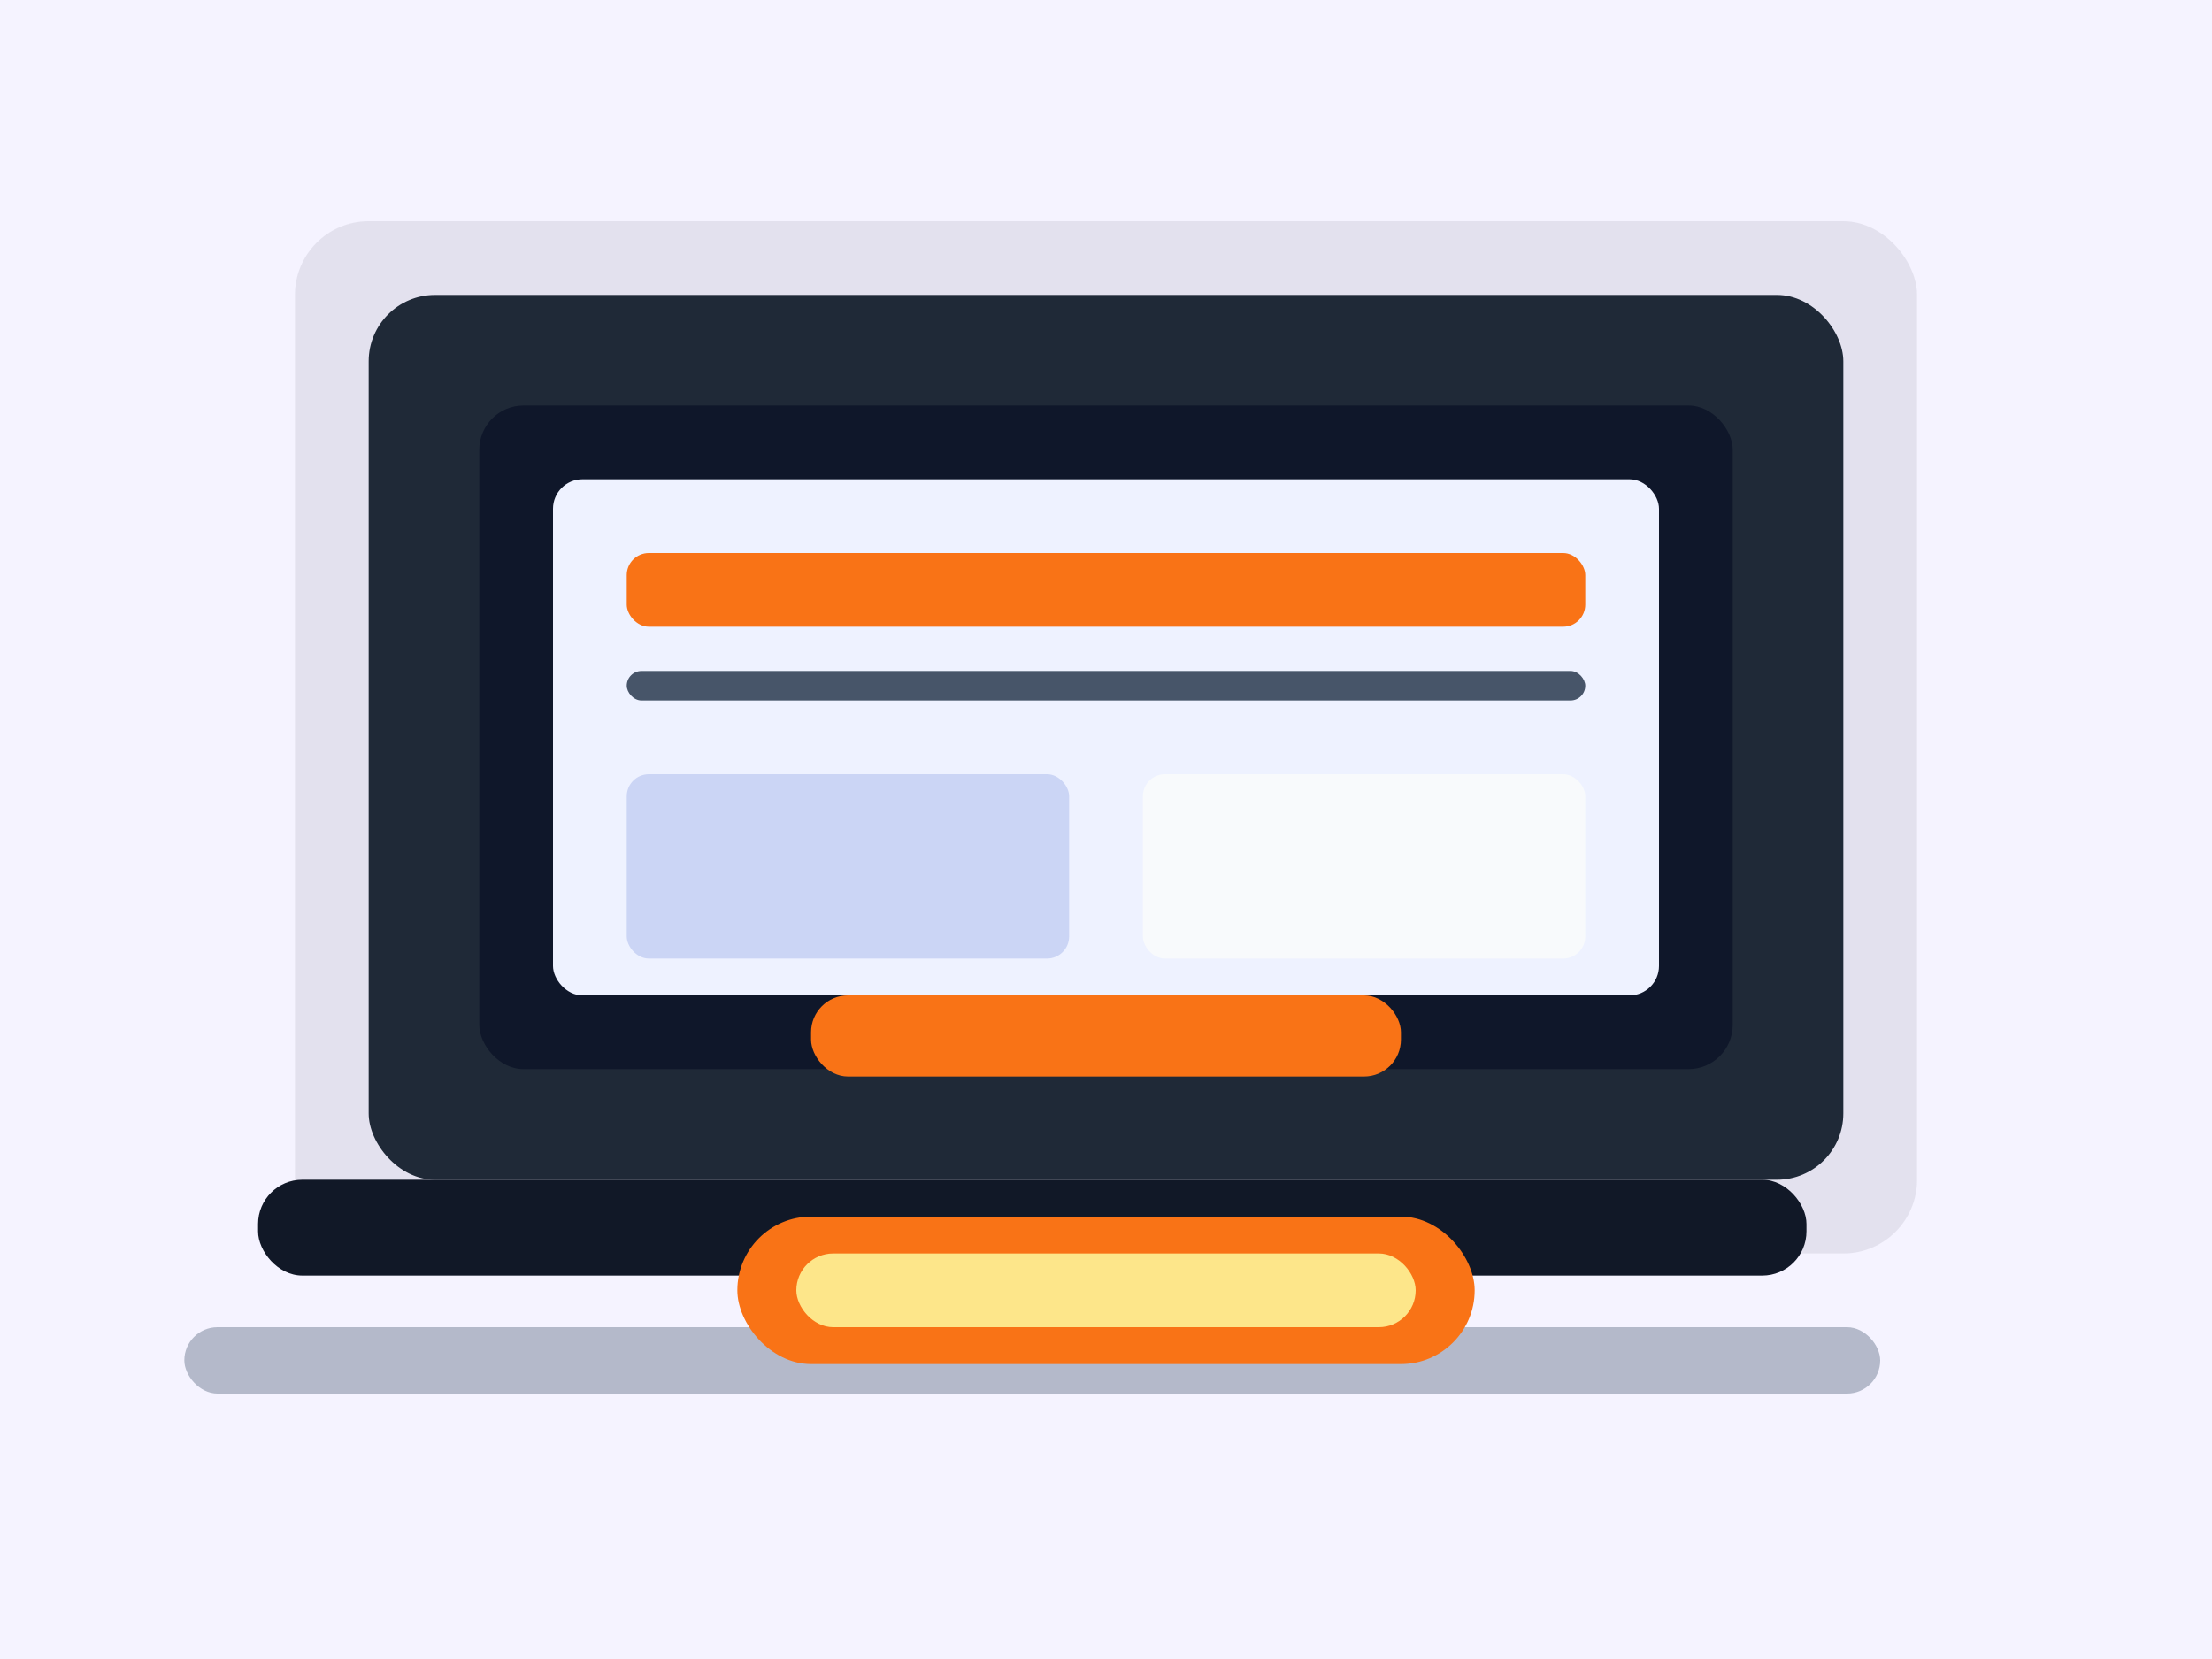 <svg xmlns="http://www.w3.org/2000/svg" viewBox="0 0 600 450" role="img" aria-label="Illustration of a Prusa MK4 3D printer">
  <rect width="600" height="450" fill="#f5f3ff" />
  <g transform="translate(80 60)">
    <rect x="0" y="0" width="440" height="280" rx="20" fill="#111827" opacity="0.08" />
    <rect x="20" y="20" width="400" height="240" rx="18" fill="#1f2937" />
    <rect x="50" y="50" width="340" height="180" rx="12" fill="#0f172a" />
    <rect x="70" y="70" width="300" height="140" rx="8" fill="#eef2ff" />
    <rect x="90" y="90" width="260" height="20" rx="6" fill="#f97316" />
    <rect x="90" y="122" width="260" height="8" rx="4" fill="#475569" />
    <rect x="90" y="150" width="120" height="50" rx="6" fill="#cbd5f5" />
    <rect x="230" y="150" width="120" height="50" rx="6" fill="#f8fafc" />
    <rect x="140" y="210" width="160" height="22" rx="10" fill="#f97316" />
    <rect x="-10" y="260" width="420" height="26" rx="12" fill="#111827" />
    <rect x="-30" y="300" width="460" height="18" rx="9" fill="#64748b" opacity="0.45" />
  </g>
  <g transform="translate(200 330)">
    <rect x="0" y="0" width="200" height="40" rx="20" fill="#f97316" />
    <rect x="16" y="10" width="168" height="20" rx="10" fill="#fde68a" />
  </g>
</svg>

